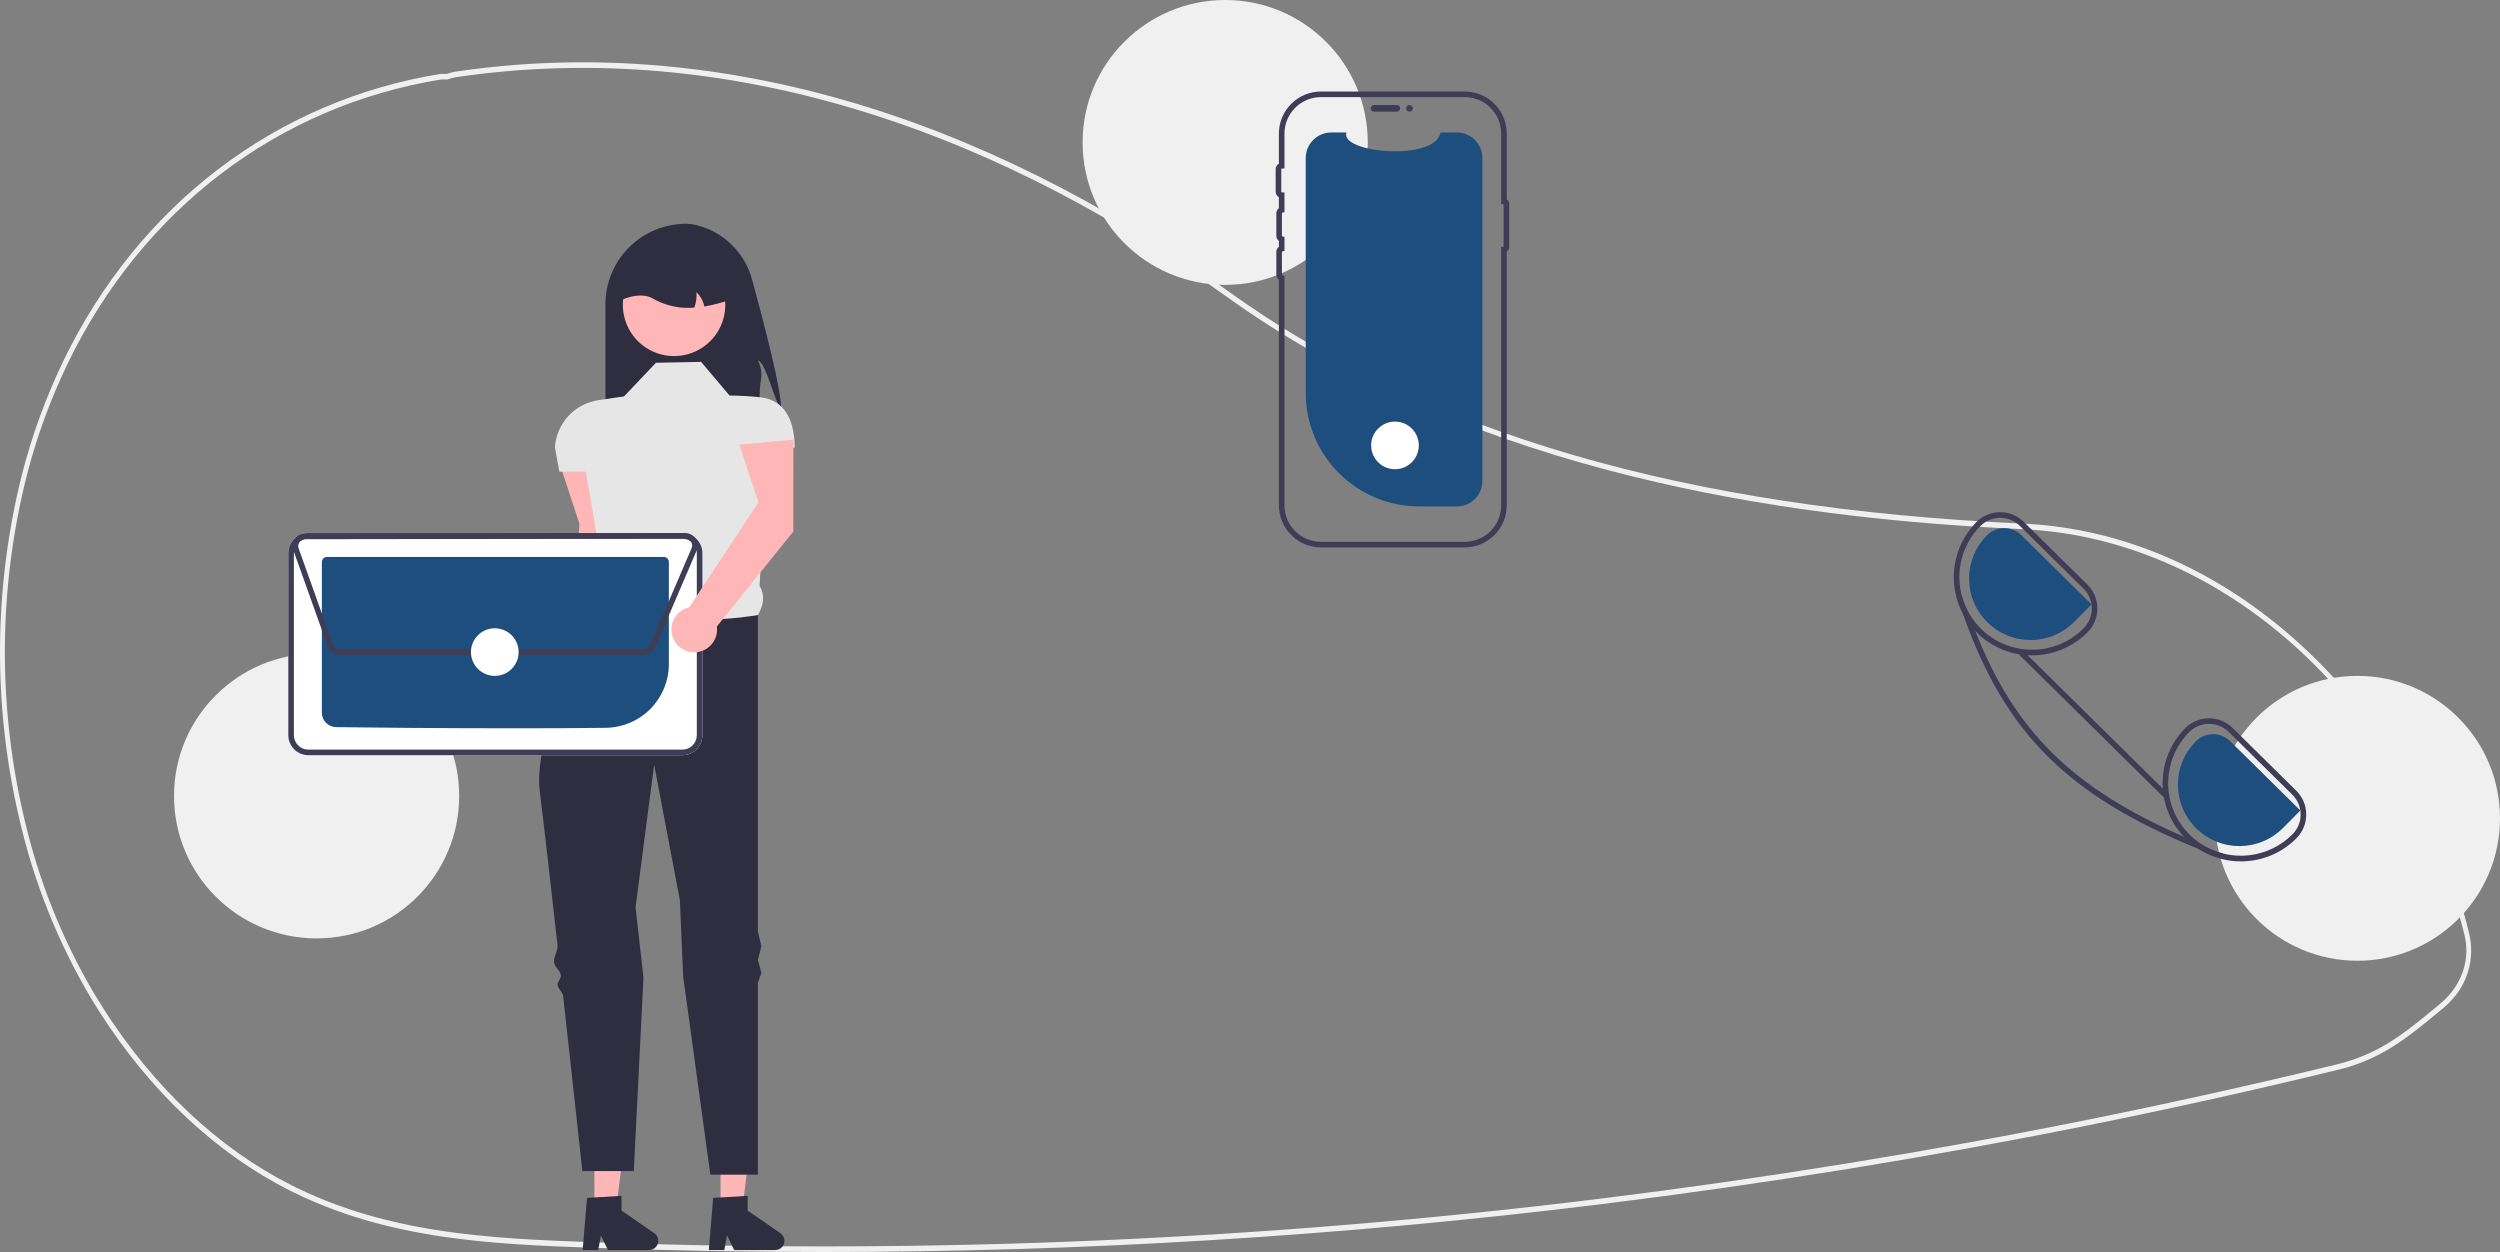 <svg width="625" height="313" viewBox="0 0 625 313" fill="none" xmlns="http://www.w3.org/2000/svg">
<rect x="0" y="0" width="625" height="313" fill="#808080" stroke="none"/>
<g clip-path="url(#clip0_878_438)">
<path d="M205.825 313C186.966 313 168.135 312.663 149.333 311.988C122.466 311.024 94.685 310.028 68.863 295.721C50.8 285.713 34.802 269.657 22.6 249.286C14.444 235.479 8.463 220.501 4.869 204.876C-1.837 176.43 -1.608 146.791 5.535 118.451C8.038 108.734 11.489 99.286 15.837 90.242C34.668 51.286 69.014 25.136 110.069 18.497C110.408 18.453 110.75 18.446 111.091 18.476C111.276 18.485 111.46 18.496 111.647 18.488L111.889 18.412C112.508 18.197 113.144 18.034 113.791 17.924C177.108 8.507 244.043 27.561 307.355 73.023C356.309 108.179 421.185 127.11 505.693 130.898L506.893 130.961C530.418 132.311 553.174 142 572.703 158.982C591.978 175.744 606.451 198.107 614.556 223.654C615.552 226.769 616.466 230.011 617.271 233.29C618.02 236.338 617.967 239.527 617.117 242.548C616.267 245.569 614.649 248.319 612.42 250.53V250.536L612.209 250.752C611.703 251.255 611.169 251.738 610.624 252.187L609.984 252.715C604.583 257.159 600.318 260.67 595.212 263.397C591.808 265.203 588.186 266.569 584.436 267.462C563.843 272.477 542.929 277.128 522.278 281.284C482.171 289.363 441.008 296.027 399.931 301.091C335.534 309.024 270.71 313.001 205.825 313ZM110.611 19.855C110.485 19.854 110.359 19.863 110.234 19.881C69.563 26.457 35.542 52.351 16.898 90.921C12.593 99.876 9.176 109.23 6.698 118.85C-0.38 146.939 -0.606 176.315 6.04 204.509C9.599 219.983 15.522 234.819 23.599 248.494C35.682 268.664 51.516 284.56 69.39 294.462C94.98 308.641 122.631 309.633 149.371 310.592C233.004 313.577 316.743 309.936 399.801 299.703C440.851 294.642 481.988 287.982 522.069 279.908C542.706 275.755 563.605 271.108 584.184 266.095C587.844 265.225 591.378 263.893 594.701 262.13C599.703 259.459 603.928 255.981 609.277 251.579L609.918 251.052C610.386 250.665 610.846 250.252 611.286 249.823L611.413 249.69C615.808 245.265 617.518 239.425 616.102 233.67V233.669C615.306 230.425 614.402 227.218 613.416 224.135C596.859 171.946 554.027 135.064 506.835 132.356L505.642 132.293C467.039 130.563 433.26 125.769 402.376 117.637C365.509 107.93 333.323 93.318 306.713 74.207C243.641 28.919 176.986 9.937 113.945 19.309C113.356 19.41 112.777 19.56 112.213 19.758L111.777 19.879C111.53 19.89 111.282 19.887 111.035 19.87C110.89 19.863 110.749 19.855 110.611 19.855Z" fill="#F0F0F0"/>
<path d="M195.224 101.979C193.478 100.306 191.693 90.974 189.464 90.027C191.13 93.706 189.92 94.679 189.911 98.717C189.932 101.009 189.664 103.295 189.114 105.521H151.356V76.082C151.356 73.437 151.877 70.818 152.89 68.374C153.903 65.93 155.389 63.71 157.261 61.84C159.133 59.969 161.356 58.486 163.802 57.474C166.248 56.461 168.87 55.94 171.518 55.94C172.528 55.96 173.532 56.107 174.506 56.377C177.751 57.253 180.709 58.965 183.083 61.343C185.457 63.721 187.163 66.681 188.03 69.926C190.909 80.436 195.487 97.932 195.224 101.979Z" fill="#2F2E41"/>
<path d="M153.571 138.194L153.59 115.249L140.089 116.454L144.854 130.925L142.623 167.3C141.542 167.543 140.554 168.094 139.781 168.888C139.008 169.681 138.483 170.682 138.269 171.769C138.056 172.856 138.163 173.981 138.579 175.008C138.994 176.034 139.7 176.918 140.609 177.551C141.519 178.184 142.593 178.539 143.701 178.572C144.809 178.606 145.903 178.316 146.849 177.74C147.795 177.163 148.553 176.323 149.03 175.324C149.507 174.324 149.683 173.208 149.536 172.11L153.571 138.194Z" fill="#FFB6B6"/>
<path d="M180.141 302.162L185.596 302.161L188.191 281.144H180.14L180.141 302.162Z" fill="#FFB6B6"/>
<path d="M178.294 299.474L186.916 298.96V302.651L195.114 308.307C195.519 308.586 195.824 308.987 195.985 309.452C196.145 309.917 196.153 310.42 196.006 310.89C195.86 311.359 195.567 311.769 195.171 312.061C194.774 312.352 194.295 312.509 193.803 312.509H183.538L181.768 308.858L181.077 312.509H177.207L178.294 299.474Z" fill="#2F2E41"/>
<path d="M148.602 302.162L154.057 302.161L156.652 281.144H148.602L148.602 302.162Z" fill="#FFB6B6"/>
<path d="M146.755 299.474L155.378 298.96V302.651L163.576 308.307C163.98 308.586 164.285 308.987 164.446 309.452C164.606 309.917 164.614 310.42 164.467 310.89C164.321 311.359 164.028 311.769 163.632 312.061C163.236 312.352 162.756 312.509 162.264 312.509H151.999L150.229 308.858L149.539 312.509H145.668L146.755 299.474Z" fill="#2F2E41"/>
<path d="M175.284 90.469L163.985 90.691L156.008 99.102L149.614 100.038C146.721 100.462 144.062 101.865 142.08 104.013C140.099 106.16 138.915 108.922 138.727 111.836L139.835 117.915H146.481L150.327 140.47C148.831 144.276 148.73 147.28 151.799 148.46L161.326 166.389L189.464 153.773C190.891 151.322 191.348 148.86 189.889 146.466L191.901 111.939H198.665C198.665 105.482 196.478 100.038 190.054 99.319C187.503 99.043 184.94 98.897 182.374 98.88L175.284 90.469Z" fill="#E6E6E6"/>
<path d="M189.464 153.773C189.464 153.773 161.99 158.642 151.799 148.46C151.799 148.46 150.764 150.215 149.205 153.126C148.757 153.963 147.891 154.53 147.368 155.543C146.892 156.465 145.67 157.597 145.152 158.642C144.735 159.483 145.404 160.582 144.97 161.49C139.751 172.427 133.653 187.854 134.96 198.041C135.803 204.61 137.545 219.896 139.378 236.315C139.522 237.597 138.361 239.245 138.505 240.538C138.641 241.757 140.081 242.621 140.217 243.843C140.307 244.655 139.302 245.482 139.391 246.293C139.49 247.182 140.685 248.054 140.783 248.939C143.295 271.609 145.595 292.774 145.595 292.774H158.446L160.87 244.435L158.889 226.815L163.541 191.179L169.967 225.044L170.793 244.104L177.583 293.66H189.464V245.686L190.35 243.194L189.464 239.998L190.35 236.554L189.464 232.803V153.773Z" fill="#2F2E41"/>
<path d="M178.752 83.923C177.002 86.246 174.512 87.904 171.692 88.624C168.873 89.345 165.892 89.084 163.24 87.886C160.588 86.687 158.424 84.623 157.104 82.031C155.784 79.44 155.387 76.477 155.978 73.63C156.569 70.783 158.113 68.222 160.355 66.369C162.597 64.516 165.405 63.48 168.315 63.434C171.225 63.387 174.064 64.332 176.364 66.113C178.665 67.894 180.29 70.404 180.971 73.231C181.008 73.384 181.039 73.536 181.07 73.695C181.43 75.466 181.409 77.294 181.01 79.058C180.61 80.821 179.841 82.479 178.752 83.923Z" fill="#FFB6B6"/>
<path d="M176.082 76.622C175.81 75.26 175.123 74.015 174.114 73.059C174.214 74.364 174.032 75.676 173.582 76.906C170.214 77.204 166.83 76.534 163.829 74.976C161.57 73.444 158.694 73.577 155.344 74.976C155.344 73.348 155.664 71.736 156.288 70.232C156.911 68.728 157.825 67.362 158.977 66.211C160.129 65.059 161.497 64.147 163.003 63.524C164.508 62.901 166.122 62.58 167.751 62.581H169.967C173.257 62.581 176.413 63.887 178.739 66.212C181.066 68.536 182.373 71.689 182.374 74.976C180.329 75.708 178.223 76.259 176.082 76.622Z" fill="#2F2E41"/>
<path d="M79.151 234.602C98.837 234.602 114.795 218.66 114.795 198.993C114.795 179.327 98.837 163.384 79.151 163.384C59.465 163.384 43.507 179.327 43.507 198.993C43.507 218.66 59.465 234.602 79.151 234.602Z" fill="#F0F0F0"/>
<path d="M306.297 71.219C325.983 71.219 341.941 55.276 341.941 35.609C341.941 15.943 325.983 0 306.297 0C286.611 0 270.652 15.943 270.652 35.609C270.652 55.276 286.611 71.219 306.297 71.219Z" fill="#F0F0F0"/>
<path d="M589.356 240.188C609.041 240.188 625 224.245 625 204.579C625 184.912 609.041 168.969 589.356 168.969C569.67 168.969 553.711 184.912 553.711 204.579C553.711 224.245 569.67 240.188 589.356 240.188Z" fill="#F0F0F0"/>
<path d="M370.597 39.493V120.239C370.597 121.916 369.935 123.526 368.754 124.718C367.573 125.91 365.969 126.589 364.29 126.606C364.267 126.609 364.243 126.61 364.22 126.609H354.813C347.286 126.609 340.067 123.622 334.745 118.305C329.423 112.988 326.433 105.777 326.433 98.257V39.493C326.433 37.803 327.104 36.183 328.3 34.988C329.496 33.794 331.118 33.123 332.809 33.123H336.621C334.855 38.269 358.822 40.436 360.138 33.123H364.22C365.911 33.123 367.533 33.794 368.729 34.988C369.925 36.183 370.597 37.803 370.597 39.493Z" fill="#1E4E7E"/>
<path d="M342.68 27.084C342.68 26.863 342.768 26.651 342.925 26.494C343.082 26.338 343.294 26.25 343.516 26.25H349.198C349.419 26.25 349.631 26.338 349.787 26.495C349.944 26.651 350.031 26.863 350.031 27.084C350.031 27.305 349.944 27.517 349.787 27.674C349.631 27.83 349.419 27.919 349.198 27.919H343.516C343.294 27.919 343.082 27.831 342.925 27.674C342.768 27.518 342.68 27.306 342.68 27.084Z" fill="#3F3D56"/>
<path d="M366.172 136.851H330.237C327.449 136.848 324.776 135.74 322.805 133.771C320.833 131.801 319.724 129.131 319.721 126.346V69.901C319.524 69.759 319.363 69.573 319.252 69.357C319.142 69.141 319.084 68.901 319.084 68.659V62.982C319.084 62.739 319.142 62.5 319.252 62.284C319.363 62.068 319.524 61.882 319.721 61.74V60.217C319.524 60.075 319.363 59.889 319.252 59.673C319.142 59.457 319.084 59.218 319.084 58.975V53.298C319.084 53.055 319.142 52.816 319.252 52.6C319.363 52.384 319.524 52.198 319.721 52.056V49.303C319.478 49.172 319.274 48.977 319.132 48.74C318.991 48.503 318.916 48.231 318.917 47.955V42.278C318.916 42.002 318.991 41.731 319.132 41.493C319.274 41.256 319.478 41.061 319.721 40.931V33.385C319.724 30.6 320.833 27.93 322.805 25.96C324.776 23.991 327.449 22.883 330.237 22.88H366.172C368.96 22.883 371.633 23.991 373.605 25.96C375.576 27.93 376.685 30.6 376.688 33.385V49.833C376.878 49.951 377.034 50.115 377.142 50.311C377.25 50.506 377.307 50.725 377.307 50.949V61.773C377.307 61.996 377.25 62.216 377.142 62.411C377.034 62.606 376.878 62.771 376.688 62.889V126.346C376.685 129.131 375.576 131.801 373.605 133.771C371.633 135.74 368.96 136.848 366.172 136.851ZM330.237 24.276C327.82 24.279 325.502 25.24 323.793 26.947C322.083 28.655 321.122 30.97 321.119 33.385V42.118L320.447 42.144C320.412 42.146 320.379 42.16 320.354 42.185C320.33 42.21 320.316 42.243 320.315 42.278V47.955C320.316 47.99 320.33 48.023 320.354 48.048C320.379 48.073 320.412 48.088 320.447 48.089L321.119 48.115V53.037L320.587 53.167C320.558 53.175 320.532 53.191 320.513 53.215C320.494 53.238 320.483 53.267 320.482 53.298V58.975C320.483 59.005 320.494 59.034 320.513 59.058C320.532 59.081 320.558 59.098 320.587 59.105L321.119 59.236V62.721L320.587 62.852C320.558 62.859 320.532 62.875 320.513 62.899C320.494 62.922 320.483 62.952 320.482 62.982V68.659C320.483 68.689 320.494 68.718 320.513 68.742C320.532 68.765 320.558 68.782 320.587 68.789L321.119 68.92V126.346C321.122 128.761 322.083 131.076 323.793 132.784C325.502 134.491 327.82 135.452 330.237 135.455H366.172C368.59 135.452 370.907 134.491 372.617 132.784C374.326 131.076 375.288 128.761 375.29 126.346V61.694H375.909V51.028H375.29V33.385C375.288 30.97 374.326 28.655 372.617 26.947C370.907 25.24 368.59 24.279 366.172 24.276L330.237 24.276Z" fill="#3F3D56"/>
<path d="M352.374 27.919C352.835 27.919 353.209 27.545 353.209 27.084C353.209 26.623 352.835 26.25 352.374 26.25C351.912 26.25 351.538 26.623 351.538 27.084C351.538 27.545 351.912 27.919 352.374 27.919Z" fill="#3F3D56"/>
<path d="M170.59 188.801H77.085C75.757 188.798 74.484 188.269 73.546 187.331C72.606 186.393 72.077 185.122 72.074 183.795V138.279C72.077 136.953 72.606 135.681 73.545 134.743C74.484 133.805 75.756 133.277 77.084 133.273H170.589C171.917 133.276 173.19 133.805 174.129 134.743C175.068 135.681 175.597 136.952 175.601 138.278V183.795C175.597 185.121 175.068 186.393 174.129 187.331C173.19 188.269 171.918 188.797 170.59 188.801Z" fill="white"/>
<path d="M170.59 188.801H77.085C75.757 188.798 74.484 188.269 73.546 187.331C72.606 186.393 72.077 185.122 72.074 183.795V138.279C72.077 136.953 72.606 135.681 73.545 134.743C74.484 133.805 75.756 133.277 77.084 133.273H170.589C171.917 133.276 173.19 133.805 174.129 134.743C175.068 135.681 175.597 136.952 175.601 138.278V183.795C175.597 185.121 175.068 186.393 174.129 187.331C173.19 188.269 171.918 188.797 170.59 188.801ZM77.085 134.669C76.127 134.672 75.21 135.054 74.533 135.73C73.856 136.407 73.474 137.323 73.472 138.28V183.795C73.474 184.751 73.856 185.668 74.533 186.344C75.21 187.021 76.128 187.402 77.086 187.405H170.589C171.546 187.402 172.464 187.021 173.141 186.344C173.819 185.668 174.2 184.751 174.203 183.794V138.279C174.2 137.323 173.818 136.406 173.141 135.73C172.464 135.053 171.546 134.672 170.589 134.669L77.085 134.669Z" fill="#3F3D56"/>
<path d="M128.849 182.074C110.408 182.074 91.178 181.898 84.004 181.784C83.06 181.765 82.161 181.377 81.499 180.705C80.837 180.032 80.464 179.128 80.461 178.185V140.507C80.461 140.17 80.595 139.846 80.834 139.607C81.073 139.368 81.397 139.233 81.735 139.231H165.937C166.275 139.232 166.599 139.366 166.838 139.604C167.077 139.843 167.212 140.166 167.214 140.504V166.067C167.198 170.24 165.546 174.241 162.611 177.211C159.677 180.18 155.695 181.883 151.518 181.953C144.832 182.04 136.914 182.074 128.849 182.074Z" fill="#1E4E7E"/>
<path d="M160.939 163.719H84.856C84.219 163.717 83.597 163.52 83.077 163.153C82.556 162.786 82.161 162.268 81.945 161.669L73.334 137.534C73.168 137.069 73.116 136.57 73.183 136.081C73.25 135.591 73.433 135.125 73.718 134.721C74.003 134.317 74.38 133.987 74.819 133.759C75.258 133.531 75.745 133.411 76.24 133.41L171.342 133.278C171.794 133.277 172.241 133.376 172.651 133.567C173.06 133.757 173.423 134.036 173.714 134.382C174.004 134.728 174.215 135.133 174.332 135.569C174.449 136.006 174.468 136.462 174.389 136.907L174.462 136.938L174.189 137.575L174.186 137.581L163.776 161.848C163.539 162.403 163.144 162.877 162.639 163.21C162.134 163.542 161.543 163.719 160.939 163.719ZM171.346 134.674L76.242 134.807C75.971 134.807 75.704 134.872 75.464 134.997C75.224 135.122 75.017 135.303 74.861 135.524C74.705 135.746 74.604 136.001 74.568 136.269C74.531 136.537 74.559 136.811 74.65 137.066L83.261 161.199C83.38 161.528 83.596 161.811 83.882 162.012C84.167 162.213 84.507 162.321 84.857 162.323H160.939C161.269 162.323 161.593 162.226 161.869 162.044C162.145 161.862 162.362 161.602 162.491 161.298L172.902 137.031C173.012 136.774 173.057 136.493 173.032 136.214C173.007 135.936 172.913 135.668 172.759 135.434C172.605 135.201 172.395 135.009 172.149 134.876C171.902 134.744 171.626 134.674 171.346 134.674Z" fill="#3F3D56"/>
<path d="M123.695 168.973C126.986 168.973 129.653 166.308 129.653 163.021C129.653 159.734 126.986 157.069 123.695 157.069C120.405 157.069 117.738 159.734 117.738 163.021C117.738 166.308 120.405 168.973 123.695 168.973Z" fill="white"/>
<path d="M348.745 117.304C352.035 117.304 354.702 114.64 354.702 111.353C354.702 108.066 352.035 105.401 348.745 105.401C345.454 105.401 342.787 108.066 342.787 111.353C342.787 114.64 345.454 117.304 348.745 117.304Z" fill="white"/>
<path d="M574.07 197.68L558.156 181.984C557.381 181.214 556.462 180.604 555.451 180.19C554.44 179.775 553.357 179.564 552.264 179.568H552.208C551.107 179.572 550.018 179.793 549.003 180.22C547.988 180.646 547.068 181.27 546.296 182.054C542.737 185.652 540.713 190.487 540.65 195.545C540.586 200.602 542.487 205.487 545.953 209.173C546.121 209.355 546.296 209.529 546.47 209.704C547.438 210.665 548.507 211.519 549.657 212.252C552.803 214.283 556.472 215.357 560.218 215.345H560.337C562.908 215.336 565.451 214.819 567.821 213.821C570.19 212.824 572.338 211.368 574.14 209.536C575.702 207.953 576.572 205.816 576.558 203.594C576.545 201.371 575.651 199.245 574.07 197.68ZM573.148 208.552C570.193 211.525 566.303 213.39 562.132 213.833C557.961 214.276 553.766 213.268 550.251 210.981C549.246 210.317 548.308 209.557 547.449 208.712C544.02 205.329 542.076 200.723 542.046 195.909C542.016 191.094 543.902 186.464 547.288 183.039C547.932 182.383 548.699 181.862 549.547 181.506C550.394 181.15 551.303 180.966 552.222 180.965H552.264C553.174 180.962 554.076 181.138 554.918 181.483C555.76 181.828 556.525 182.335 557.171 182.976L573.085 198.679C574.402 199.98 575.149 201.751 575.161 203.602C575.172 205.453 574.448 207.233 573.148 208.552Z" fill="#3F3D56"/>
<path d="M521.855 146.166L505.941 130.463C504.374 128.91 502.255 128.041 500.049 128.047H500C498.897 128.051 497.806 128.274 496.79 128.702C495.774 129.13 494.853 129.754 494.08 130.54C491.138 133.524 489.231 137.372 488.637 141.518C488.044 145.665 488.795 149.892 490.781 153.581L490.788 153.588C491.608 155.097 492.625 156.489 493.814 157.728C493.947 157.882 494.101 158.035 494.255 158.189C497.909 161.813 502.853 163.842 508.002 163.831H508.128C510.7 163.82 513.243 163.3 515.612 162.302C517.982 161.304 520.129 159.847 521.932 158.015C522.705 157.232 523.317 156.304 523.732 155.285C524.147 154.265 524.357 153.174 524.35 152.074C524.343 150.974 524.119 149.886 523.691 148.872C523.262 147.858 522.639 146.939 521.855 146.166ZM520.932 157.037C519.259 158.737 517.266 160.089 515.067 161.016C512.868 161.942 510.508 162.424 508.121 162.434H508.002C504.419 162.433 500.915 161.373 497.933 159.388C494.951 157.402 492.622 154.58 491.241 151.277C489.86 147.973 489.487 144.335 490.17 140.821C490.853 137.306 492.561 134.071 495.08 131.524C496.383 130.208 498.155 129.462 500.008 129.45C501.861 129.439 503.642 130.162 504.962 131.461L520.876 147.157C522.193 148.461 522.938 150.234 522.949 152.086C522.959 153.938 522.234 155.718 520.932 157.037Z" fill="#3F3D56"/>
<path d="M575.087 202.615L557.543 185.304C556.392 184.171 554.839 183.54 553.224 183.55C551.608 183.56 550.063 184.21 548.927 185.357C547.505 186.792 546.381 188.492 545.618 190.361C544.854 192.23 544.467 194.231 544.479 196.25C544.49 198.269 544.9 200.265 545.684 202.126C546.468 203.986 547.612 205.674 549.05 207.092C550.487 208.511 552.191 209.632 554.063 210.393C555.934 211.153 557.938 211.537 559.959 211.524C561.979 211.51 563.977 211.099 565.839 210.313C567.7 209.527 569.388 208.383 570.806 206.945L575.087 202.615Z" fill="#1E4E7E"/>
<path d="M522.875 151.097L505.33 133.786C504.18 132.653 502.626 132.023 501.011 132.033C499.396 132.043 497.851 132.693 496.714 133.839C495.293 135.274 494.168 136.975 493.405 138.844C492.642 140.713 492.255 142.714 492.266 144.732C492.278 146.751 492.687 148.748 493.472 150.608C494.256 152.468 495.4 154.156 496.837 155.575C498.275 156.993 499.978 158.115 501.85 158.875C503.722 159.635 505.726 160.02 507.746 160.006C509.767 159.993 511.765 159.581 513.626 158.796C515.488 158.01 517.176 156.865 518.594 155.428L522.875 151.097Z" fill="#1E4E7E"/>
<path d="M555.808 213.397L555.389 214.5C553.418 213.753 551.507 213.004 549.657 212.252C516.893 198.895 501.251 183.262 490.788 153.588L490.781 153.581C490.285 152.184 489.803 150.755 489.334 149.294L490.439 148.938C490.808 150.343 491.348 151.698 492.046 152.973C492.619 154.6 493.209 156.185 493.815 157.728C503.648 182.773 518.151 197.087 545.953 209.173C547.351 209.78 548.784 210.383 550.252 210.981C551.956 212.091 553.834 212.907 555.808 213.397Z" fill="#3F3D56"/>
<path d="M505.649 162.559L504.667 163.553L540.967 199.37L541.949 198.377L505.649 162.559Z" fill="#3F3D56"/>
<path d="M198.326 132.881L198.345 109.936L184.843 111.141L189.608 125.613L172.312 151.806C171.231 152.049 170.243 152.6 169.47 153.394C168.697 154.187 168.171 155.188 167.958 156.275C167.744 157.362 167.852 158.487 168.268 159.513C168.683 160.54 169.389 161.424 170.298 162.057C171.208 162.689 172.282 163.044 173.39 163.078C174.498 163.111 175.592 162.822 176.538 162.245C177.484 161.669 178.242 160.829 178.719 159.83C179.196 158.83 179.372 157.713 179.224 156.616L198.326 132.881Z" fill="#FFB6B6"/>
</g>
<defs>
<clipPath id="clip0_878_438">
<rect width="625" height="313" fill="white"/>
</clipPath>
</defs>
</svg>
